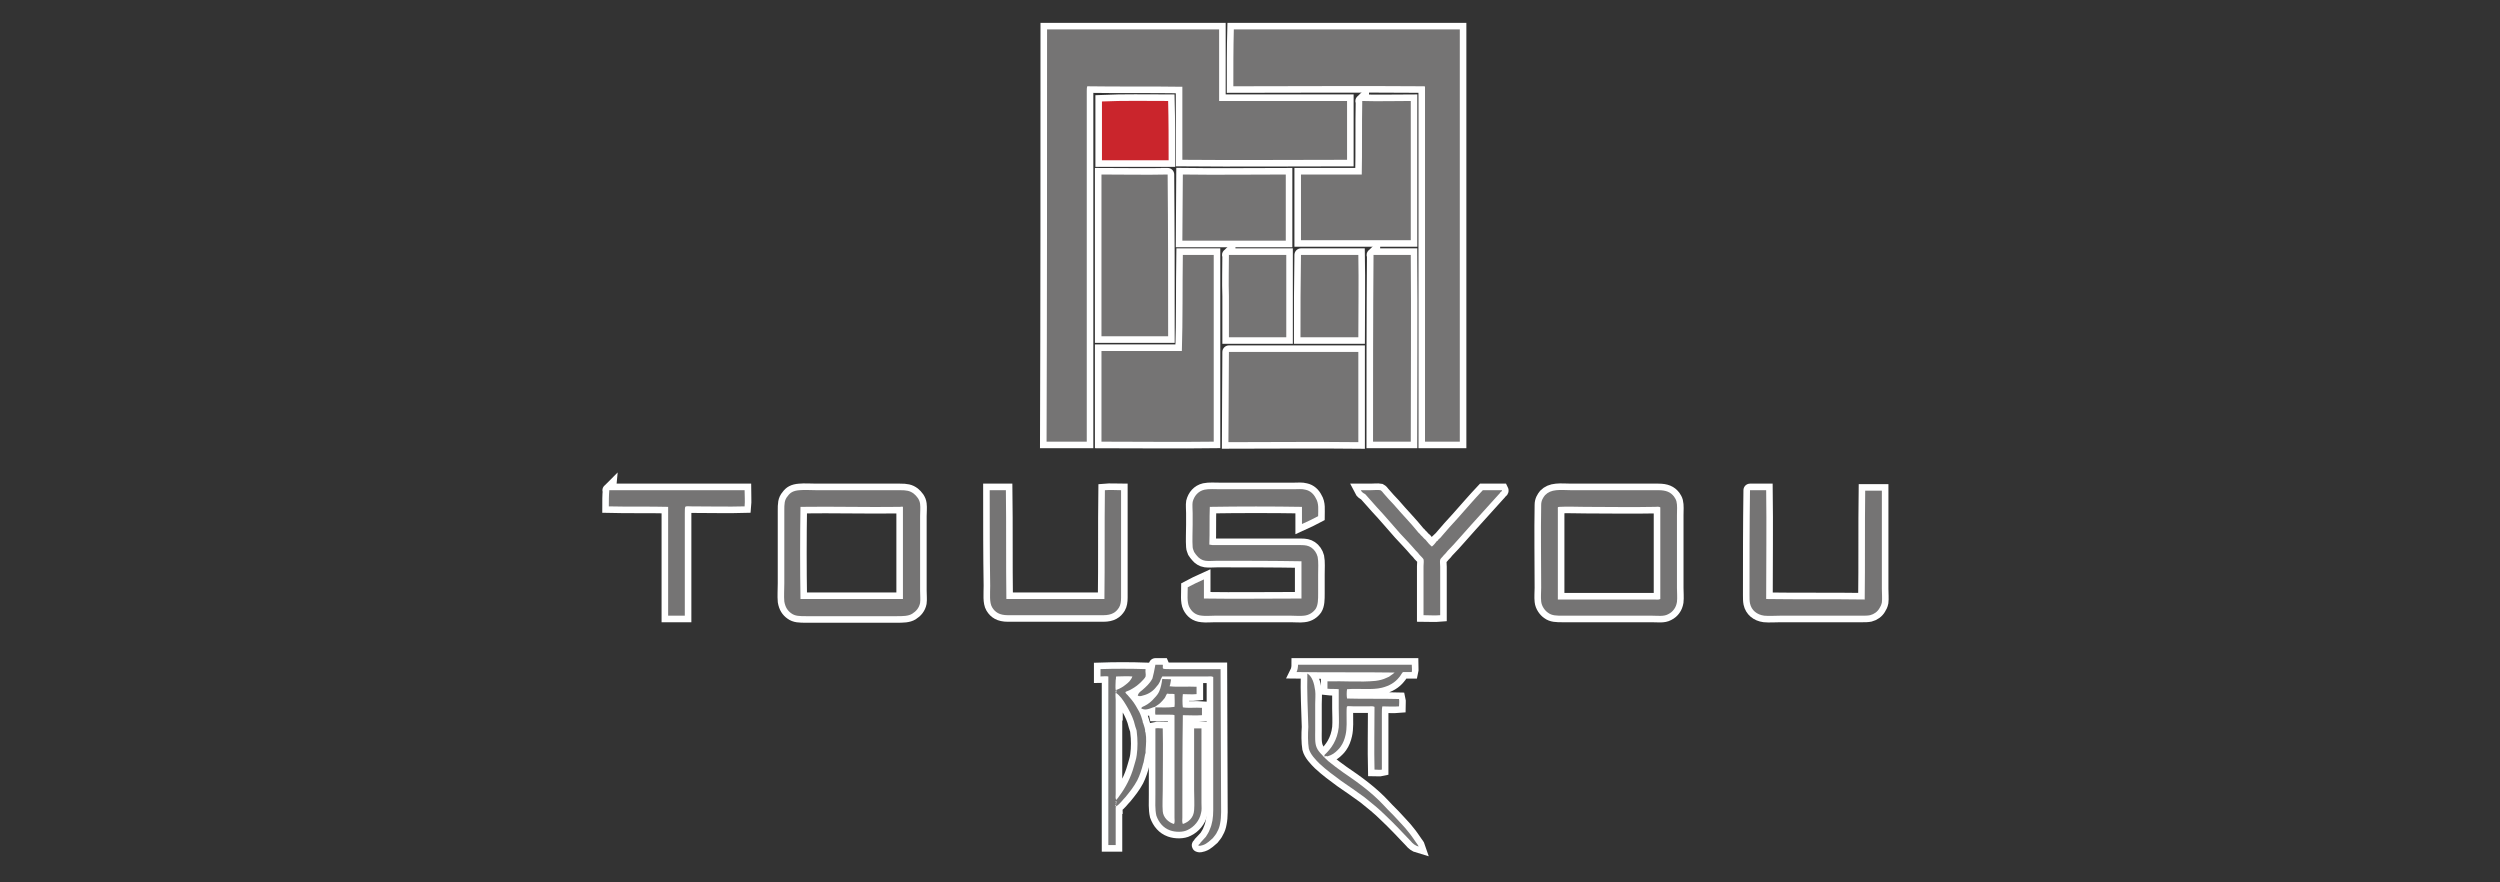 <?xml version="1.0" encoding="utf-8"?>
<!-- Generator: Adobe Illustrator 27.5.0, SVG Export Plug-In . SVG Version: 6.00 Build 0)  -->
<svg version="1.1" id="圖層_1" xmlns="http://www.w3.org/2000/svg" xmlns:xlink="http://www.w3.org/1999/xlink" x="0px" y="0px"
	 viewBox="0 0 510 180" style="enable-background:new 0 0 510 180;" xml:space="preserve">
<rect x="0" y="0" width="510" height="180" fill="#333333" stroke="none"/>
<style type="text/css">
	.st0{fill-rule:evenodd;clip-rule:evenodd;fill:#FFFFFF;stroke:#FFFFFF;stroke-width:2.677;stroke-miterlimit:10;}
	.st1{fill-rule:evenodd;clip-rule:evenodd;fill:#757474;}
	.st2{fill-rule:evenodd;clip-rule:evenodd;fill:#CA252C;}
</style>
<g>
	<g>
		<path class="st0" d="M213.6,6c11.7,0,23.4,0,35.1,0c0,4.7,0,9.8,0,14.6c8.5,0,17.5,0,26.1,0c0,3.9,0,8.1,0,12
			c-11.1,0-22.4,0.1-33.6,0c0-4.8,0-10.1,0-14.9c-6.4-0.1-13,0-19.4-0.1c-0.1,0.3-0.1,0.7-0.1,1c0,23.6,0,47.6,0,71.5
			c-2.5,0-5.6,0-8.2,0C213.6,62.4,213.6,33.9,213.6,6C213.6,6,213.6,6,213.6,6z"/>
		<path class="st0" d="M251.7,6c15.4,0,30.7,0,46.1,0c0,28,0,56.1,0,84.1c0,0,0,0-0.1,0c-2.3,0-4.7,0-7,0c0-24.1,0-48.4,0-72.4
			c0,0,0,0-0.1-0.1c-12.9-0.1-26,0-39,0C251.6,14,251.6,9.7,251.7,6C251.7,6,251.7,6,251.7,6z"/>
		<path class="st0" d="M277.9,20.6c3.2,0.1,6.6,0,9.9,0c0,9.5,0,18.9,0,28.4c-7.4,0-15.1,0-22.4,0c0-4.4,0-9,0-13.4
			c4.1,0,8.4,0,12.4,0C277.9,30.9,277.8,25.6,277.9,20.6C277.8,20.7,277.8,20.6,277.9,20.6z"/>
		<path class="st0" d="M238.2,35.6C238.3,35.6,238.3,35.6,238.2,35.6c0.1,10.9,0.1,22,0.1,33c-4.4,0-9.1,0-13.6,0
			c0-10.8,0-22.2,0-33C229.2,35.6,233.8,35.7,238.2,35.6z"/>
		<path class="st0" d="M241.3,35.6c6.9,0.1,14,0,21,0c0,4.3,0,9.1,0,13.5c-7,0-14.1,0-21.1,0C241.2,44.7,241.3,40,241.3,35.6
			C241.3,35.6,241.3,35.6,241.3,35.6z"/>
		<path class="st0" d="M241.3,52c2.1,0,4.3,0,6.3,0c0,12.7,0,25.4,0,38.1c-7.3,0.1-15.4,0-22.9,0c0-6.2,0-12.4,0-18.5
			c5.3,0,11.2,0,16.4,0C241.3,65.3,241.2,58.4,241.3,52C241.3,52,241.3,52,241.3,52z"/>
		<path class="st0" d="M250.7,52c3.9,0,7.8,0,11.7,0c0,5.4,0,11.4,0,16.8c-3.9,0-7.8,0-11.7,0c0-2.7,0-5.5,0-8.4
			C250.6,57.6,250.7,54.7,250.7,52C250.6,52.1,250.6,52,250.7,52z"/>
		<path class="st0" d="M265.4,52c3.8,0,7.8,0,11.7,0c0.1,5.5,0,11.2,0,16.8c-3.7,0-8,0-11.8,0C265.3,63.2,265.3,57.7,265.4,52
			C265.3,52,265.4,52,265.4,52z"/>
		<path class="st0" d="M280.2,52c2.4,0,5.1,0,7.6,0c0.1,12.7,0,25.4,0,38.1c-2.5,0-5.3,0-7.7,0C280.1,77.7,280.1,64.7,280.2,52
			C280.1,52.1,280.1,52,280.2,52z"/>
		<path class="st0" d="M250.7,71.8c8.9,0,17.6,0,26.4,0c0,6.1,0,12.3,0,18.4c-8.8-0.1-17.8,0-26.5,0
			C250.6,84.3,250.7,77.8,250.7,71.8C250.6,71.8,250.6,71.8,250.7,71.8z"/>
		<path class="st0" d="M124.3,100c9.2,0,18.6,0,27.6,0c0,0.9,0.1,2.3,0,3.3c-3.2,0.1-7.2,0-10.8,0c-0.5,0-1.2-0.1-1.3,0.1
			c-0.1,0.1-0.1,0.9-0.1,1.4c0,6.9,0,14,0,20.8c-1.1,0-2.2,0-3.4,0c0-7.3,0-15,0-22.2c-3.8-0.1-8.2,0-12.1-0.1
			C124.2,102.4,124.2,101,124.3,100C124.2,100.1,124.2,100,124.3,100z"/>
		<path class="st0" d="M163.1,100c1-0.1,2.3,0,3.5,0c5.6,0,11.4,0,17,0c1.3,0,2,0.1,2.8,0.7c0.6,0.5,1.2,1.2,1.3,2.1
			c0.1,0.8,0,1.7,0,2.5c0,4.9,0,10.2,0,15.2c0,0.9,0.1,1.8,0,2.5c-0.2,1-0.8,1.7-1.6,2.2c-0.8,0.5-1.9,0.5-3.2,0.5
			c-6.2,0-12.2,0-18.4,0c-1.4,0-2.3,0-3.1-0.6c-0.7-0.5-1.2-1.2-1.4-2.4c-0.1-1.1,0-2.4,0-3.7c0-2.5,0-5.2,0-7.4c0-2.7,0-5,0-7.4
			c0-1.4,0-2.2,0.7-3C161.2,100.5,161.8,100.1,163.1,100z M183.6,103.4c-6.7,0.1-13.6-0.1-20.3,0c-0.1,6.1-0.1,12.7,0,18.8
			c6.8,0,14.1,0,20.9,0c0-6.2,0-12.7,0-18.8C184,103.3,183.8,103.4,183.6,103.4z"/>
		<path class="st0" d="M201.9,100c1.1,0,2.2,0,3.3,0c0.1,7.3,0,14.9,0.1,22.2c6.6,0,13.4,0,20,0c0.1-7.2,0-14.9,0.1-22.2
			c1.1-0.1,2.2,0,3.3,0c0,7.3,0,14.7,0,21.9c0,0.8-0.1,1.5-0.4,2c-0.6,1-1.5,1.6-3.2,1.6c-6.3,0-13.1,0-19.5,0
			c-1.7,0-2.6-0.6-3.2-1.6c-0.6-1-0.4-2.7-0.4-4.4C201.9,113.2,201.9,106.6,201.9,100C201.9,100,201.9,100,201.9,100z"/>
		<path class="st0" d="M268.9,105.3c-1.1,0.6-2.2,1.1-3.3,1.6c0-1,0-2.6,0-3.5c-6.1-0.1-12.6-0.1-18.8,0c-0.1,2.5,0,5.2-0.1,7.7
			c0.4,0.1,0.8,0.1,1.2,0.1c4.9,0,9.8,0,14.8,0c0.9,0,1.9,0,2.7,0c0.9,0,1.5,0.1,2.1,0.5c0.6,0.4,1.1,1.1,1.3,1.9
			c0.2,1,0.1,2.4,0.1,3.6c0,1.3,0,2.6,0,3.8c0,1.3,0,2.4-0.5,3.2c-0.5,0.7-1.3,1.3-2.4,1.4c-0.8,0.1-1.7,0-2.6,0
			c-5.1,0-10.4,0-15.6,0c-0.9,0-1.8,0.1-2.6,0c-1.3-0.1-2.1-0.8-2.6-1.8c-0.5-1-0.3-2.7-0.3-4c1.1-0.6,2.2-1.1,3.3-1.6
			c0,1.3,0,2.7,0,3.9c6.4,0.1,13.3,0,19.9,0c0-2.3,0-5.3,0-7.6c-5.8-0.1-11.3-0.1-17.2-0.1c-0.8,0-1.7,0.1-2.4,0
			c-0.7-0.1-1.3-0.5-1.7-1c-0.2-0.2-0.4-0.5-0.6-0.8c-0.1-0.3-0.3-0.7-0.3-1c-0.1-1.4,0-3,0-4.6c0-0.7,0-1.5,0-2.3
			c0-0.8-0.1-1.7,0-2.3c0.3-1.2,1.1-2.2,2.4-2.5c0.9-0.2,2.2-0.1,3.2-0.1c4.9,0,10,0,15,0c0.9,0,1.7-0.1,2.4,0.1
			c1,0.2,1.7,0.9,2.1,1.7C269.1,102.7,268.9,104,268.9,105.3z"/>
		<path class="st0" d="M277.6,100c0.5,0,1.3,0,2,0c0.7,0,1.5-0.1,2,0c0.2,0.1,0.5,0.4,0.7,0.7c0.7,0.8,1.3,1.5,2,2.2
			c1.7,2,3.5,3.8,5.1,5.8c0.3,0.2,0.4,0.5,0.7,0.7c0.2,0.2,0.4,0.5,0.7,0.7c0.4,0.5,0.8,1,1.3,1.4c0.4-0.3,0.7-0.7,1-1.1
			c0.1-0.1,0.2-0.1,0.2-0.1c0.1-0.1,0.1-0.2,0.1-0.2c0.2-0.2,0.5-0.4,0.7-0.7c1-1.2,2.1-2.4,3.2-3.6c1.7-1.9,3.4-3.9,5.2-5.8
			c1.3,0,2.8,0,3.9,0c0.1,0.2-0.2,0.3-0.3,0.4c-0.1,0.2-0.2,0.3-0.4,0.5c-1.9,2.1-3.7,4.1-5.6,6.2c-0.8,0.9-1.6,1.8-2.4,2.7
			s-1.5,1.7-2.4,2.6c-0.2,0.3-0.5,0.6-0.8,0.9c-0.2,0.3-0.7,0.7-0.7,0.9c-0.1,0.3,0,0.9,0,1.4c0,3.3,0,6.7,0,9.9
			c-1.1,0.1-2.3,0-3.4,0c0-3.3,0-6.6,0-10c0-0.5,0.1-1,0-1.4c-0.1-0.2-0.5-0.6-0.8-0.9c-0.2-0.3-0.5-0.6-0.8-0.9
			c-1.1-1.3-2.1-2.3-3.2-3.5c-1.6-1.8-3.1-3.6-4.7-5.3c-0.8-0.9-1.6-1.8-2.4-2.7C278.1,100.6,277.8,100.4,277.6,100z"/>
		<path class="st0" d="M357,100c1.1,0,2.2,0,3.3,0c0.1,7.3,0,14.8,0,22.2c6.5,0.1,13.5,0,20.1,0.1c0.1-7.2,0-14.9,0.1-22.2
			c0.9,0,2.3,0,3.4,0c0,6.6,0,13.3,0,20c0,1,0.1,2,0,2.8c-0.1,0.5-0.3,0.9-0.5,1.2c-0.4,0.7-1.1,1.2-1.9,1.4c-0.5,0.1-1,0.1-1.6,0.1
			c-5.5,0-11.1,0-16.7,0c-1.1,0-2.3,0.1-3.3,0c-1.5-0.2-2.6-1.1-2.9-2.5c-0.1-0.5-0.1-1-0.1-1.7C356.9,114.3,356.9,107.2,357,100
			C356.9,100,356.9,100,357,100z"/>
		<path class="st0" d="M235.7,135.6c0.5,0,1,0,1.5,0c0.1,0.2-0.1,0.7,0.1,0.8c0.1,0.1,0.9,0.1,1.4,0.1c3.4,0,7.2,0,10.3,0
			c0,8.5,0.1,17.8,0.1,26.7c0,1.6,0.1,3.4-0.2,4.8c-0.1,0.6-0.3,1.2-0.6,1.7c-0.2,0.5-0.6,0.9-0.9,1.3c-0.5,0.4-1.1,1.1-2,1.4
			c-0.3,0.1-0.7,0.2-0.9,0.1c-0.2-0.1,0.4-0.4,0.4-0.6c0.4-0.4,0.7-0.8,1.1-1.2c0.3-0.5,0.6-0.9,0.8-1.5c0.5-1.1,0.7-2.4,0.7-3.9
			c0-8.9,0-18.6,0-27.2c-0.4-0.2-0.8-0.1-1.2-0.1c-3,0-6.2,0-9.2,0c-0.2,0.3-0.4,0.8-0.5,1.1c-0.2,0.4-0.4,0.7-0.7,1
			c-0.6,0.8-1.5,1.5-2.8,1.8c-0.3,0.1-0.7,0.2-1,0c0.1-0.5,0.5-0.8,0.9-1.1c0.8-0.7,1.6-1.4,2.1-2.4
			C235.3,137.7,235.5,136.7,235.7,135.6C235.6,135.6,235.6,135.6,235.7,135.6z"/>
		<path class="st0" d="M264.8,135.6c7.7,0,15.5,0,23.2,0c0,0.4,0.1,1.1,0,1.5c-0.5,0-1.2,0-1.8,0c-0.3,0.3-0.5,0.8-0.8,1.1
			c-0.8,1-1.9,1.7-3.5,2.1c-2,0.5-4.7,0.1-7.1,0.3c-0.1,0.6-0.1,1.4,0,1.9c3.4,0.1,7.1,0,10.6,0.1c0.1,0.4,0,1.1,0,1.5
			c-1.1,0.1-2.4,0-3.4,0c-0.1,0.4-0.1,0.9-0.1,1.5c0,3.7,0,7.9,0,11.4c-0.4,0.1-1,0-1.5,0c-0.1-4.1,0-8.7,0-12.8
			c-0.4-0.2-0.8-0.1-1.3-0.1c-0.9,0-1.9,0-2.9,0c-0.4,0-1.2-0.1-1.4,0c-0.1,0.1-0.1,0.9-0.1,1.3c0,1.6,0.1,3.2-0.2,4.5
			c-0.2,0.9-0.5,1.7-1,2.4c-0.2,0.3-0.4,0.5-0.6,0.7c-0.6,0.6-1.1,1-2.1,1.3c-0.2-0.1-0.4,0-0.7,0c-0.1,0,0.2-0.1,0.1-0.3
			c1.4-1.3,2.6-3,2.9-5.6c0.1-1.3,0-2.6,0-3.9c0-1.3,0-2.6,0-3.9c-0.6-0.1-1.5,0-2.3-0.1c0-0.4,0-1,0-1.5c3.2-0.1,6.8,0.2,9.8-0.1
			c0.8-0.1,1.6-0.3,2.2-0.6c0.3-0.1,0.7-0.3,0.9-0.5c0.3-0.2,0.6-0.4,0.8-0.6c-6.5-0.1-13.3,0-20-0.1
			C264.7,136.7,264.8,136.1,264.8,135.6C264.8,135.6,264.8,135.6,264.8,135.6z"/>
		<path class="st0" d="M266.7,137.4c1,0.6,1.4,2,1.6,3.5c0.1,0.8,0,1.8,0,2.7c0,1.8,0,3.6,0,5.4c0,1.3-0.1,2.6,0.3,3.5
			c0.2,0.5,0.6,1,1.1,1.5c0.4,0.5,0.9,0.9,1.3,1.3c1,0.8,1.9,1.5,2.9,2.2c3.1,2.1,6,4.2,8.5,6.9c0.8,0.9,1.7,1.7,2.5,2.6
			c0.4,0.4,0.8,0.9,1.2,1.3c0.4,0.4,0.8,0.9,1.2,1.4c0.6,0.7,1.1,1.5,1.6,2.2c0.2,0.3,0.4,0.5,0.5,0.8c-0.7-0.2-1.2-0.6-1.6-1.1
			c-1.7-1.8-3.4-3.6-5.2-5.3c-1.3-1.3-2.8-2.5-4.3-3.7c-1.5-1.1-3.1-2.2-4.7-3.3c-1.5-1.1-3-2.2-4.4-3.5c-0.8-0.8-1.9-1.9-2.2-3.1
			c-0.2-1.2-0.2-3-0.1-4.4C266.8,144.8,266.6,141.1,266.7,137.4C266.7,137.5,266.7,137.5,266.7,137.4z"/>
		<path class="st0" d="M238.9,138.6c-0.1,0.4-0.1,0.9-0.3,1.4c1.7,0.2,3.7,0,5.5,0.1c0,0.4,0,1,0,1.5c-0.9,0.1-2.1,0-2.8,0
			c-0.1,0.8-0.1,1.9,0,2.7c1.1,0.2,2.6,0,3.9,0.1c0,0.4,0,1.1,0,1.5c-1.2,0.1-2.8,0-3.9,0c-0.1,6.7-0.1,14-0.1,20.9
			c0,0.4-0.1,0.9,0.1,1.3c1.2-0.4,2.2-1.3,2.3-2.8c0.1-1.3,0-2.8,0-4.2c0-4.1,0-8.6,0-12.5c0.4,0,1.1,0,1.5,0c0,4.8,0,10.2,0,15.2
			c0,0.7,0.1,1.5-0.1,2.1c-0.3,1.5-1.4,2.8-2.7,3.4c-0.9,0.5-2.5,0.5-3.6,0.1c-1.4-0.5-2.3-1.6-2.8-3c-0.3-1.3-0.2-2.8-0.2-4.3
			c0-4.4,0-9.1,0-13.5c0.4-0.1,1,0,1.5,0c0.1,4,0,8.5,0,12.7c0,1.4-0.1,2.9,0,4.2c0.1,1.3,1.2,2.3,2.3,2.6c0.2-0.4,0.1-0.8,0.1-1.3
			c0-6.9,0-14,0-20.9c-0.2-0.1-0.6-0.1-0.9-0.1c-0.9,0-2.1,0-3,0c-0.1-0.4,0-1,0-1.5c1.2,0,2.7,0.1,3.9-0.1c0.1-0.7,0-1.9,0-2.6
			c-0.4-0.1-1,0-1.5-0.1c-0.2,0.2-0.3,0.6-0.5,0.9c-0.3,0.4-0.6,0.7-0.9,1c-0.3,0.3-0.7,0.5-1.1,0.8c-0.5,0.1-1,0.4-1.6,0.5
			c-0.4,0.1-0.9,0-1.2-0.2c0.1-0.3,0.5-0.4,0.7-0.5c0.8-0.4,1.4-0.9,2-1.6c0.4-0.4,0.8-0.9,1-1.4c0.3-0.7,0.5-1.6,0.6-2.5
			C237.9,138.6,238.6,138.5,238.9,138.6z"/>
		<path class="st0" d="M340.3,125.3c-0.9,0.5-2.1,0.3-3.3,0.3c-6.1,0-12.1,0-18.2,0c-1.3,0-2.2,0-3-0.6c-0.6-0.4-1.3-1.3-1.4-2.3
			c-0.1-0.9,0-1.9,0-2.8c0-5.6-0.1-11.2,0-16.9c0-0.9,0.4-1.5,0.8-2c0.6-0.6,1.3-0.9,2.3-1c0.9-0.1,2,0,3,0c5.9,0,11.8,0,17.8,0
			c1.6,0,2.5,0.4,3.2,1.3c0.2,0.3,0.4,0.6,0.5,1c0.2,0.8,0.1,1.8,0.1,2.8c0,5,0,9.8,0,14.8c0,1,0.1,2,0,2.9
			c-0.1,0.6-0.3,1.1-0.6,1.5C341.2,124.7,340.9,125,340.3,125.3z M337.6,103.4c-4.7,0.1-9.6,0-14.3,0c-1.7,0-3.5-0.1-5.2,0
			c-0.4,0-0.3,0.2-0.3,0.5c0,6,0,12.6,0,18.4c6.5,0,13.2,0,19.7,0c0.4,0,0.8,0.1,1.2-0.1c0-6,0-12.8,0-18.7
			C338.4,103.3,338,103.4,337.6,103.4z"/>
		<path class="st0" d="M233.7,136.5c-0.1,0.6,0.1,1,0,1.5c-0.1,0.3-0.6,0.8-0.8,1c-0.7,0.7-1.2,1.1-2.1,1.6
			c-0.1,0.1-0.4,0.2-0.6,0.3c-0.2,0.1-0.6,0.2-0.6,0.3c-0.1,0.2,0.5,0.6,0.6,0.8c0.3,0.3,0.4,0.5,0.6,0.7c0.6,0.7,1.1,1.6,1.6,2.5
			c0.3,0.6,0.5,1.2,0.7,1.9c0,0.1,0,0.3,0.1,0.4c0.1,0.4,0.3,0.8,0.4,1.4c0,0.1,0,0.2,0,0.3c0,0.1,0.1,0.2,0.1,0.3
			c0.2,1.1,0.1,2.3,0,3.6c0,0.2,0,0.3,0,0.5c0,0.1-0.1,0.2-0.1,0.3c-0.1,0.6-0.2,1.1-0.3,1.6c0,0.1-0.1,0.2-0.1,0.3
			c-0.3,1.2-0.7,2.4-1.2,3.4c-0.7,1.3-1.5,2.3-2.4,3.4c-0.6,0.6-1.1,1.4-1.9,1.9c-0.1-0.1,0.1-0.3-0.1-0.3c-0.2,0.2,0.1,0.3,0.1,0.5
			c-0.1,0-0.1-0.1-0.1-0.1c0,2.4,0,5.4,0,7.8c-0.5,0-1.1,0-1.5,0c0-11.5,0-23,0-34.4c-0.5-0.1-1,0-1.6,0c0-0.4,0-1.1,0-1.5
			C227.3,136.4,230.8,136.4,233.7,136.5z M227.7,138c-0.1,0.2,0,0.5-0.1,0.7c0,0.7-0.1,1.5,0,2.1c0.8-0.3,1.4-0.6,2-1.1
			c0.3-0.2,0.6-0.5,0.8-0.7c0.2-0.3,0.5-0.6,0.6-1C230.1,137.9,228.6,138,227.7,138z M227.7,141.4
			C227.7,141.3,227.8,141.3,227.7,141.4c0-0.2,0-0.3,0.1-0.5c0,0-0.1,0-0.1-0.1C227.5,141,227.6,141.2,227.7,141.4z M227.6,142.8
			c0,6.4,0,12.9,0,19.2c0,0.4-0.1,0.8,0.1,1.2c0.3-0.3,0.5-0.6,0.7-0.9c1.2-1.6,2.3-3.7,2.9-5.9c0.2-0.8,0.5-1.5,0.6-2.4
			c0.2-1.5,0.2-3.1,0-4.7c0-0.4-0.2-0.7-0.3-1.1c-0.1-0.4-0.2-0.7-0.3-1.1c-0.4-1.2-1-2.3-1.6-3.3c-0.6-1-1.2-1.9-2.1-2.5
			C227.5,141.7,227.6,142.3,227.6,142.8z M227.7,163.8c0.1-0.1,0.1-0.4-0.1-0.4C227.6,163.5,227.6,163.7,227.7,163.8z M227.7,164.1
			c0,0,0.1-0.2-0.1-0.3C227.6,163.9,227.6,164.2,227.7,164.1z"/>
	</g>
	<path class="st0" d="M238.3,20.6C238.3,20.6,238.3,20.6,238.3,20.6c0.1,4,0.1,8.1,0.1,12.1c-4.5,0-9.1,0-13.6,0c0-3.9,0-8.1,0-12
		C229.2,20.5,233.9,20.6,238.3,20.6z"/>
</g>
<g>
	<g>
		<path class="st1" d="M213.6,6c11.7,0,23.4,0,35.1,0c0,4.7,0,9.8,0,14.6c8.5,0,17.5,0,26.1,0c0,3.9,0,8.1,0,12
			c-11.1,0-22.4,0.1-33.6,0c0-4.8,0-10.1,0-14.9c-6.4-0.1-13,0-19.4-0.1c-0.1,0.3-0.1,0.7-0.1,1c0,23.6,0,47.6,0,71.5
			c-2.5,0-5.6,0-8.2,0C213.6,62.4,213.6,33.9,213.6,6C213.6,6,213.6,6,213.6,6z"/>
		<path class="st1" d="M251.7,6c15.4,0,30.7,0,46.1,0c0,28,0,56.1,0,84.1c0,0,0,0-0.1,0c-2.3,0-4.7,0-7,0c0-24.1,0-48.4,0-72.4
			c0,0,0,0-0.1-0.1c-12.9-0.1-26,0-39,0C251.6,14,251.6,9.7,251.7,6C251.7,6,251.7,6,251.7,6z"/>
		<path class="st1" d="M277.9,20.6c3.2,0.1,6.6,0,9.9,0c0,9.5,0,18.9,0,28.4c-7.4,0-15.1,0-22.4,0c0-4.4,0-9,0-13.4
			c4.1,0,8.4,0,12.4,0C277.9,30.9,277.8,25.6,277.9,20.6C277.8,20.7,277.8,20.6,277.9,20.6z"/>
		<path class="st1" d="M238.2,35.6C238.3,35.6,238.3,35.6,238.2,35.6c0.1,10.9,0.1,22,0.1,33c-4.4,0-9.1,0-13.6,0
			c0-10.8,0-22.2,0-33C229.2,35.6,233.8,35.7,238.2,35.6z"/>
		<path class="st1" d="M241.3,35.6c6.9,0.1,14,0,21,0c0,4.3,0,9.1,0,13.5c-7,0-14.1,0-21.1,0C241.2,44.7,241.3,40,241.3,35.6
			C241.3,35.6,241.3,35.6,241.3,35.6z"/>
		<path class="st1" d="M241.3,52c2.1,0,4.3,0,6.3,0c0,12.7,0,25.4,0,38.1c-7.3,0.1-15.4,0-22.9,0c0-6.2,0-12.4,0-18.5
			c5.3,0,11.2,0,16.4,0C241.3,65.3,241.2,58.4,241.3,52C241.3,52,241.3,52,241.3,52z"/>
		<path class="st1" d="M250.7,52c3.9,0,7.8,0,11.7,0c0,5.4,0,11.4,0,16.8c-3.9,0-7.8,0-11.7,0c0-2.7,0-5.5,0-8.4
			C250.6,57.6,250.7,54.7,250.7,52C250.6,52.1,250.6,52,250.7,52z"/>
		<path class="st1" d="M265.4,52c3.8,0,7.8,0,11.7,0c0.1,5.5,0,11.2,0,16.8c-3.7,0-8,0-11.8,0C265.3,63.2,265.3,57.7,265.4,52
			C265.3,52,265.4,52,265.4,52z"/>
		<path class="st1" d="M280.2,52c2.4,0,5.1,0,7.6,0c0.1,12.7,0,25.4,0,38.1c-2.5,0-5.3,0-7.7,0C280.1,77.7,280.1,64.7,280.2,52
			C280.1,52.1,280.1,52,280.2,52z"/>
		<path class="st1" d="M250.7,71.8c8.9,0,17.6,0,26.4,0c0,6.1,0,12.3,0,18.4c-8.8-0.1-17.8,0-26.5,0
			C250.6,84.3,250.7,77.8,250.7,71.8C250.6,71.8,250.6,71.8,250.7,71.8z"/>
		<path class="st1" d="M124.3,100c9.2,0,18.6,0,27.6,0c0,0.9,0.1,2.3,0,3.3c-3.2,0.1-7.2,0-10.8,0c-0.5,0-1.2-0.1-1.3,0.1
			c-0.1,0.1-0.1,0.9-0.1,1.4c0,6.9,0,14,0,20.8c-1.1,0-2.2,0-3.4,0c0-7.3,0-15,0-22.2c-3.8-0.1-8.2,0-12.1-0.1
			C124.2,102.4,124.2,101,124.3,100C124.2,100.1,124.2,100,124.3,100z"/>
		<path class="st1" d="M163.1,100c1-0.1,2.3,0,3.5,0c5.6,0,11.4,0,17,0c1.3,0,2,0.1,2.8,0.7c0.6,0.5,1.2,1.2,1.3,2.1
			c0.1,0.8,0,1.7,0,2.5c0,4.9,0,10.2,0,15.2c0,0.9,0.1,1.8,0,2.5c-0.2,1-0.8,1.7-1.6,2.2c-0.8,0.5-1.9,0.5-3.2,0.5
			c-6.2,0-12.2,0-18.4,0c-1.4,0-2.3,0-3.1-0.6c-0.7-0.5-1.2-1.2-1.4-2.4c-0.1-1.1,0-2.4,0-3.7c0-2.5,0-5.2,0-7.4c0-2.7,0-5,0-7.4
			c0-1.4,0-2.2,0.7-3C161.2,100.5,161.8,100.1,163.1,100z M183.6,103.4c-6.7,0.1-13.6-0.1-20.3,0c-0.1,6.1-0.1,12.7,0,18.8
			c6.8,0,14.1,0,20.9,0c0-6.2,0-12.7,0-18.8C184,103.3,183.8,103.4,183.6,103.4z"/>
		<path class="st1" d="M201.9,100c1.1,0,2.2,0,3.3,0c0.1,7.3,0,14.9,0.1,22.2c6.6,0,13.4,0,20,0c0.1-7.2,0-14.9,0.1-22.2
			c1.1-0.1,2.2,0,3.3,0c0,7.3,0,14.7,0,21.9c0,0.8-0.1,1.5-0.4,2c-0.6,1-1.5,1.6-3.2,1.6c-6.3,0-13.1,0-19.5,0
			c-1.7,0-2.6-0.6-3.2-1.6c-0.6-1-0.4-2.7-0.4-4.4C201.9,113.2,201.9,106.6,201.9,100C201.9,100,201.9,100,201.9,100z"/>
		<path class="st1" d="M268.9,105.3c-1.1,0.6-2.2,1.1-3.3,1.6c0-1,0-2.6,0-3.5c-6.1-0.1-12.6-0.1-18.8,0c-0.1,2.5,0,5.2-0.1,7.7
			c0.4,0.1,0.8,0.1,1.2,0.1c4.9,0,9.8,0,14.8,0c0.9,0,1.9,0,2.7,0c0.9,0,1.5,0.1,2.1,0.5c0.6,0.4,1.1,1.1,1.3,1.9
			c0.2,1,0.1,2.4,0.1,3.6c0,1.3,0,2.6,0,3.8c0,1.3,0,2.4-0.5,3.2c-0.5,0.7-1.3,1.3-2.4,1.4c-0.8,0.1-1.7,0-2.6,0
			c-5.1,0-10.4,0-15.6,0c-0.9,0-1.8,0.1-2.6,0c-1.3-0.1-2.1-0.8-2.6-1.8c-0.5-1-0.3-2.7-0.3-4c1.1-0.6,2.2-1.1,3.3-1.6
			c0,1.3,0,2.7,0,3.9c6.4,0.1,13.3,0,19.9,0c0-2.3,0-5.3,0-7.6c-5.8-0.1-11.3-0.1-17.2-0.1c-0.8,0-1.7,0.1-2.4,0
			c-0.7-0.1-1.3-0.5-1.7-1c-0.2-0.2-0.4-0.5-0.6-0.8c-0.1-0.3-0.3-0.7-0.3-1c-0.1-1.4,0-3,0-4.6c0-0.7,0-1.5,0-2.3
			c0-0.8-0.1-1.7,0-2.3c0.3-1.2,1.1-2.2,2.4-2.5c0.9-0.2,2.2-0.1,3.2-0.1c4.9,0,10,0,15,0c0.9,0,1.7-0.1,2.4,0.1
			c1,0.2,1.7,0.9,2.1,1.7C269.1,102.7,268.9,104,268.9,105.3z"/>
		<path class="st1" d="M277.6,100c0.5,0,1.3,0,2,0c0.7,0,1.5-0.1,2,0c0.2,0.1,0.5,0.4,0.7,0.7c0.7,0.8,1.3,1.5,2,2.2
			c1.7,2,3.5,3.8,5.1,5.8c0.3,0.2,0.4,0.5,0.7,0.7c0.2,0.2,0.4,0.5,0.7,0.7c0.4,0.5,0.8,1,1.3,1.4c0.4-0.3,0.7-0.7,1-1.1
			c0.1-0.1,0.2-0.1,0.2-0.1c0.1-0.1,0.1-0.2,0.1-0.2c0.2-0.2,0.5-0.4,0.7-0.7c1-1.2,2.1-2.4,3.2-3.6c1.7-1.9,3.4-3.9,5.2-5.8
			c1.3,0,2.8,0,3.9,0c0.1,0.2-0.2,0.3-0.3,0.4c-0.1,0.2-0.2,0.3-0.4,0.5c-1.9,2.1-3.7,4.1-5.6,6.2c-0.8,0.9-1.6,1.8-2.4,2.7
			s-1.5,1.7-2.4,2.6c-0.2,0.3-0.5,0.6-0.8,0.9c-0.2,0.3-0.7,0.7-0.7,0.9c-0.1,0.3,0,0.9,0,1.4c0,3.3,0,6.7,0,9.9
			c-1.1,0.1-2.3,0-3.4,0c0-3.3,0-6.6,0-10c0-0.5,0.1-1,0-1.4c-0.1-0.2-0.5-0.6-0.8-0.9c-0.2-0.3-0.5-0.6-0.8-0.9
			c-1.1-1.3-2.1-2.3-3.2-3.5c-1.6-1.8-3.1-3.6-4.7-5.3c-0.8-0.9-1.6-1.8-2.4-2.7C278.1,100.6,277.8,100.4,277.6,100z"/>
		<path class="st1" d="M357,100c1.1,0,2.2,0,3.3,0c0.1,7.3,0,14.8,0,22.2c6.5,0.1,13.5,0,20.1,0.1c0.1-7.2,0-14.9,0.1-22.2
			c0.9,0,2.3,0,3.4,0c0,6.6,0,13.3,0,20c0,1,0.1,2,0,2.8c-0.1,0.5-0.3,0.9-0.5,1.2c-0.4,0.7-1.1,1.2-1.9,1.4c-0.5,0.1-1,0.1-1.6,0.1
			c-5.5,0-11.1,0-16.7,0c-1.1,0-2.3,0.1-3.3,0c-1.5-0.2-2.6-1.1-2.9-2.5c-0.1-0.5-0.1-1-0.1-1.7C356.9,114.3,356.9,107.2,357,100
			C356.9,100,356.9,100,357,100z"/>
		<path class="st1" d="M235.7,135.6c0.5,0,1,0,1.5,0c0.1,0.2-0.1,0.7,0.1,0.8c0.1,0.1,0.9,0.1,1.4,0.1c3.4,0,7.2,0,10.3,0
			c0,8.5,0.1,17.8,0.1,26.7c0,1.6,0.1,3.4-0.2,4.8c-0.1,0.6-0.3,1.2-0.6,1.7c-0.2,0.5-0.6,0.9-0.9,1.3c-0.5,0.4-1.1,1.1-2,1.4
			c-0.3,0.1-0.7,0.2-0.9,0.1c-0.2-0.1,0.4-0.4,0.4-0.6c0.4-0.4,0.7-0.8,1.1-1.2c0.3-0.5,0.6-0.9,0.8-1.5c0.5-1.1,0.7-2.4,0.7-3.9
			c0-8.9,0-18.6,0-27.2c-0.4-0.2-0.8-0.1-1.2-0.1c-3,0-6.2,0-9.2,0c-0.2,0.3-0.4,0.8-0.5,1.1c-0.2,0.4-0.4,0.7-0.7,1
			c-0.6,0.8-1.5,1.5-2.8,1.8c-0.3,0.1-0.7,0.2-1,0c0.1-0.5,0.5-0.8,0.9-1.1c0.8-0.7,1.6-1.4,2.1-2.4
			C235.3,137.7,235.5,136.7,235.7,135.6C235.6,135.6,235.6,135.6,235.7,135.6z"/>
		<path class="st1" d="M264.8,135.6c7.7,0,15.5,0,23.2,0c0,0.4,0.1,1.1,0,1.5c-0.5,0-1.2,0-1.8,0c-0.3,0.3-0.5,0.8-0.8,1.1
			c-0.8,1-1.9,1.7-3.5,2.1c-2,0.5-4.7,0.1-7.1,0.3c-0.1,0.6-0.1,1.4,0,1.9c3.4,0.1,7.1,0,10.6,0.1c0.1,0.4,0,1.1,0,1.5
			c-1.1,0.1-2.4,0-3.4,0c-0.1,0.4-0.1,0.9-0.1,1.5c0,3.7,0,7.9,0,11.4c-0.4,0.1-1,0-1.5,0c-0.1-4.1,0-8.7,0-12.8
			c-0.4-0.2-0.8-0.1-1.3-0.1c-0.9,0-1.9,0-2.9,0c-0.4,0-1.2-0.1-1.4,0c-0.1,0.1-0.1,0.9-0.1,1.3c0,1.6,0.1,3.2-0.2,4.5
			c-0.2,0.9-0.5,1.7-1,2.4c-0.2,0.3-0.4,0.5-0.6,0.7c-0.6,0.6-1.1,1-2.1,1.3c-0.2-0.1-0.4,0-0.7,0c-0.1,0,0.2-0.1,0.1-0.3
			c1.4-1.3,2.6-3,2.9-5.6c0.1-1.3,0-2.6,0-3.9c0-1.3,0-2.6,0-3.9c-0.6-0.1-1.5,0-2.3-0.1c0-0.4,0-1,0-1.5c3.2-0.1,6.8,0.2,9.8-0.1
			c0.8-0.1,1.6-0.3,2.2-0.6c0.3-0.1,0.7-0.3,0.9-0.5c0.3-0.2,0.6-0.4,0.8-0.6c-6.5-0.1-13.3,0-20-0.1
			C264.7,136.7,264.8,136.1,264.8,135.6C264.8,135.6,264.8,135.6,264.8,135.6z"/>
		<path class="st1" d="M266.7,137.4c1,0.6,1.4,2,1.6,3.5c0.1,0.8,0,1.8,0,2.7c0,1.8,0,3.6,0,5.4c0,1.3-0.1,2.6,0.3,3.5
			c0.2,0.5,0.6,1,1.1,1.5c0.4,0.5,0.9,0.9,1.3,1.3c1,0.8,1.9,1.5,2.9,2.2c3.1,2.1,6,4.2,8.5,6.9c0.8,0.9,1.7,1.7,2.5,2.6
			c0.4,0.4,0.8,0.9,1.2,1.3c0.4,0.4,0.8,0.9,1.2,1.4c0.6,0.7,1.1,1.5,1.6,2.2c0.2,0.3,0.4,0.5,0.5,0.8c-0.7-0.2-1.2-0.6-1.6-1.1
			c-1.7-1.8-3.4-3.6-5.2-5.3c-1.3-1.3-2.8-2.5-4.3-3.7c-1.5-1.1-3.1-2.2-4.7-3.3c-1.5-1.1-3-2.2-4.4-3.5c-0.8-0.8-1.9-1.9-2.2-3.1
			c-0.2-1.2-0.2-3-0.1-4.4C266.8,144.8,266.6,141.1,266.7,137.4C266.7,137.5,266.7,137.5,266.7,137.4z"/>
		<path class="st1" d="M238.9,138.6c-0.1,0.4-0.1,0.9-0.3,1.4c1.7,0.2,3.7,0,5.5,0.1c0,0.4,0,1,0,1.5c-0.9,0.1-2.1,0-2.8,0
			c-0.1,0.8-0.1,1.9,0,2.7c1.1,0.2,2.6,0,3.9,0.1c0,0.4,0,1.1,0,1.5c-1.2,0.1-2.8,0-3.9,0c-0.1,6.7-0.1,14-0.1,20.9
			c0,0.4-0.1,0.9,0.1,1.3c1.2-0.4,2.2-1.3,2.3-2.8c0.1-1.3,0-2.8,0-4.2c0-4.1,0-8.6,0-12.5c0.4,0,1.1,0,1.5,0c0,4.8,0,10.2,0,15.2
			c0,0.7,0.1,1.5-0.1,2.1c-0.3,1.5-1.4,2.8-2.7,3.4c-0.9,0.5-2.5,0.5-3.6,0.1c-1.4-0.5-2.3-1.6-2.8-3c-0.3-1.3-0.2-2.8-0.2-4.3
			c0-4.4,0-9.1,0-13.5c0.4-0.1,1,0,1.5,0c0.1,4,0,8.5,0,12.7c0,1.4-0.1,2.9,0,4.2c0.1,1.3,1.2,2.3,2.3,2.6c0.2-0.4,0.1-0.8,0.1-1.3
			c0-6.9,0-14,0-20.9c-0.2-0.1-0.6-0.1-0.9-0.1c-0.9,0-2.1,0-3,0c-0.1-0.4,0-1,0-1.5c1.2,0,2.7,0.1,3.9-0.1c0.1-0.7,0-1.9,0-2.6
			c-0.4-0.1-1,0-1.5-0.1c-0.2,0.2-0.3,0.6-0.5,0.9c-0.3,0.4-0.6,0.7-0.9,1c-0.3,0.3-0.7,0.5-1.1,0.8c-0.5,0.1-1,0.4-1.6,0.5
			c-0.4,0.1-0.9,0-1.2-0.2c0.1-0.3,0.5-0.4,0.7-0.5c0.8-0.4,1.4-0.9,2-1.6c0.4-0.4,0.8-0.9,1-1.4c0.3-0.7,0.5-1.6,0.6-2.5
			C237.9,138.6,238.6,138.5,238.9,138.6z"/>
		<path class="st1" d="M340.3,125.3c-0.9,0.5-2.1,0.3-3.3,0.3c-6.1,0-12.1,0-18.2,0c-1.3,0-2.2,0-3-0.6c-0.6-0.4-1.3-1.3-1.4-2.3
			c-0.1-0.9,0-1.9,0-2.8c0-5.6-0.1-11.2,0-16.9c0-0.9,0.4-1.5,0.8-2c0.6-0.6,1.3-0.9,2.3-1c0.9-0.1,2,0,3,0c5.9,0,11.8,0,17.8,0
			c1.6,0,2.5,0.4,3.2,1.3c0.2,0.3,0.4,0.6,0.5,1c0.2,0.8,0.1,1.8,0.1,2.8c0,5,0,9.8,0,14.8c0,1,0.1,2,0,2.9
			c-0.1,0.6-0.3,1.1-0.6,1.5C341.2,124.7,340.9,125,340.3,125.3z M337.6,103.4c-4.7,0.1-9.6,0-14.3,0c-1.7,0-3.5-0.1-5.2,0
			c-0.4,0-0.3,0.2-0.3,0.5c0,6,0,12.6,0,18.4c6.5,0,13.2,0,19.7,0c0.4,0,0.8,0.1,1.2-0.1c0-6,0-12.8,0-18.7
			C338.4,103.3,338,103.4,337.6,103.4z"/>
		<path class="st1" d="M233.7,136.5c-0.1,0.6,0.1,1,0,1.5c-0.1,0.3-0.6,0.8-0.8,1c-0.7,0.7-1.2,1.1-2.1,1.6
			c-0.1,0.1-0.4,0.2-0.6,0.3c-0.2,0.1-0.6,0.2-0.6,0.3c-0.1,0.2,0.5,0.6,0.6,0.8c0.3,0.3,0.4,0.5,0.6,0.7c0.6,0.7,1.1,1.6,1.6,2.5
			c0.3,0.6,0.5,1.2,0.7,1.9c0,0.1,0,0.3,0.1,0.4c0.1,0.4,0.3,0.8,0.4,1.4c0,0.1,0,0.2,0,0.3c0,0.1,0.1,0.2,0.1,0.3
			c0.2,1.1,0.1,2.3,0,3.6c0,0.2,0,0.3,0,0.5c0,0.1-0.1,0.2-0.1,0.3c-0.1,0.6-0.2,1.1-0.3,1.6c0,0.1-0.1,0.2-0.1,0.3
			c-0.3,1.2-0.7,2.4-1.2,3.4c-0.7,1.3-1.5,2.3-2.4,3.4c-0.6,0.6-1.1,1.4-1.9,1.9c-0.1-0.1,0.1-0.3-0.1-0.3c-0.2,0.2,0.1,0.3,0.1,0.5
			c-0.1,0-0.1-0.1-0.1-0.1c0,2.4,0,5.4,0,7.8c-0.5,0-1.1,0-1.5,0c0-11.5,0-23,0-34.4c-0.5-0.1-1,0-1.6,0c0-0.4,0-1.1,0-1.5
			C227.3,136.4,230.8,136.4,233.7,136.5z M227.7,138c-0.1,0.2,0,0.5-0.1,0.7c0,0.7-0.1,1.5,0,2.1c0.8-0.3,1.4-0.6,2-1.1
			c0.3-0.2,0.6-0.5,0.8-0.7c0.2-0.3,0.5-0.6,0.6-1C230.1,137.9,228.6,138,227.7,138z M227.7,141.4
			C227.7,141.3,227.8,141.3,227.7,141.4c0-0.2,0-0.3,0.1-0.5c0,0-0.1,0-0.1-0.1C227.5,141,227.6,141.2,227.7,141.4z M227.6,142.8
			c0,6.4,0,12.9,0,19.2c0,0.4-0.1,0.8,0.1,1.2c0.3-0.3,0.5-0.6,0.7-0.9c1.2-1.6,2.3-3.7,2.9-5.9c0.2-0.8,0.5-1.5,0.6-2.4
			c0.2-1.5,0.2-3.1,0-4.7c0-0.4-0.2-0.7-0.3-1.1c-0.1-0.4-0.2-0.7-0.3-1.1c-0.4-1.2-1-2.3-1.6-3.3c-0.6-1-1.2-1.9-2.1-2.5
			C227.5,141.7,227.6,142.3,227.6,142.8z M227.7,163.8c0.1-0.1,0.1-0.4-0.1-0.4C227.6,163.5,227.6,163.7,227.7,163.8z M227.7,164.1
			c0,0,0.1-0.2-0.1-0.3C227.6,163.9,227.6,164.2,227.7,164.1z"/>
	</g>
	<path class="st2" d="M238.3,20.6C238.3,20.6,238.3,20.6,238.3,20.6c0.1,4,0.1,8.1,0.1,12.1c-4.5,0-9.1,0-13.6,0c0-3.9,0-8.1,0-12
		C229.2,20.5,233.9,20.6,238.3,20.6z"/>
</g>
</svg>
